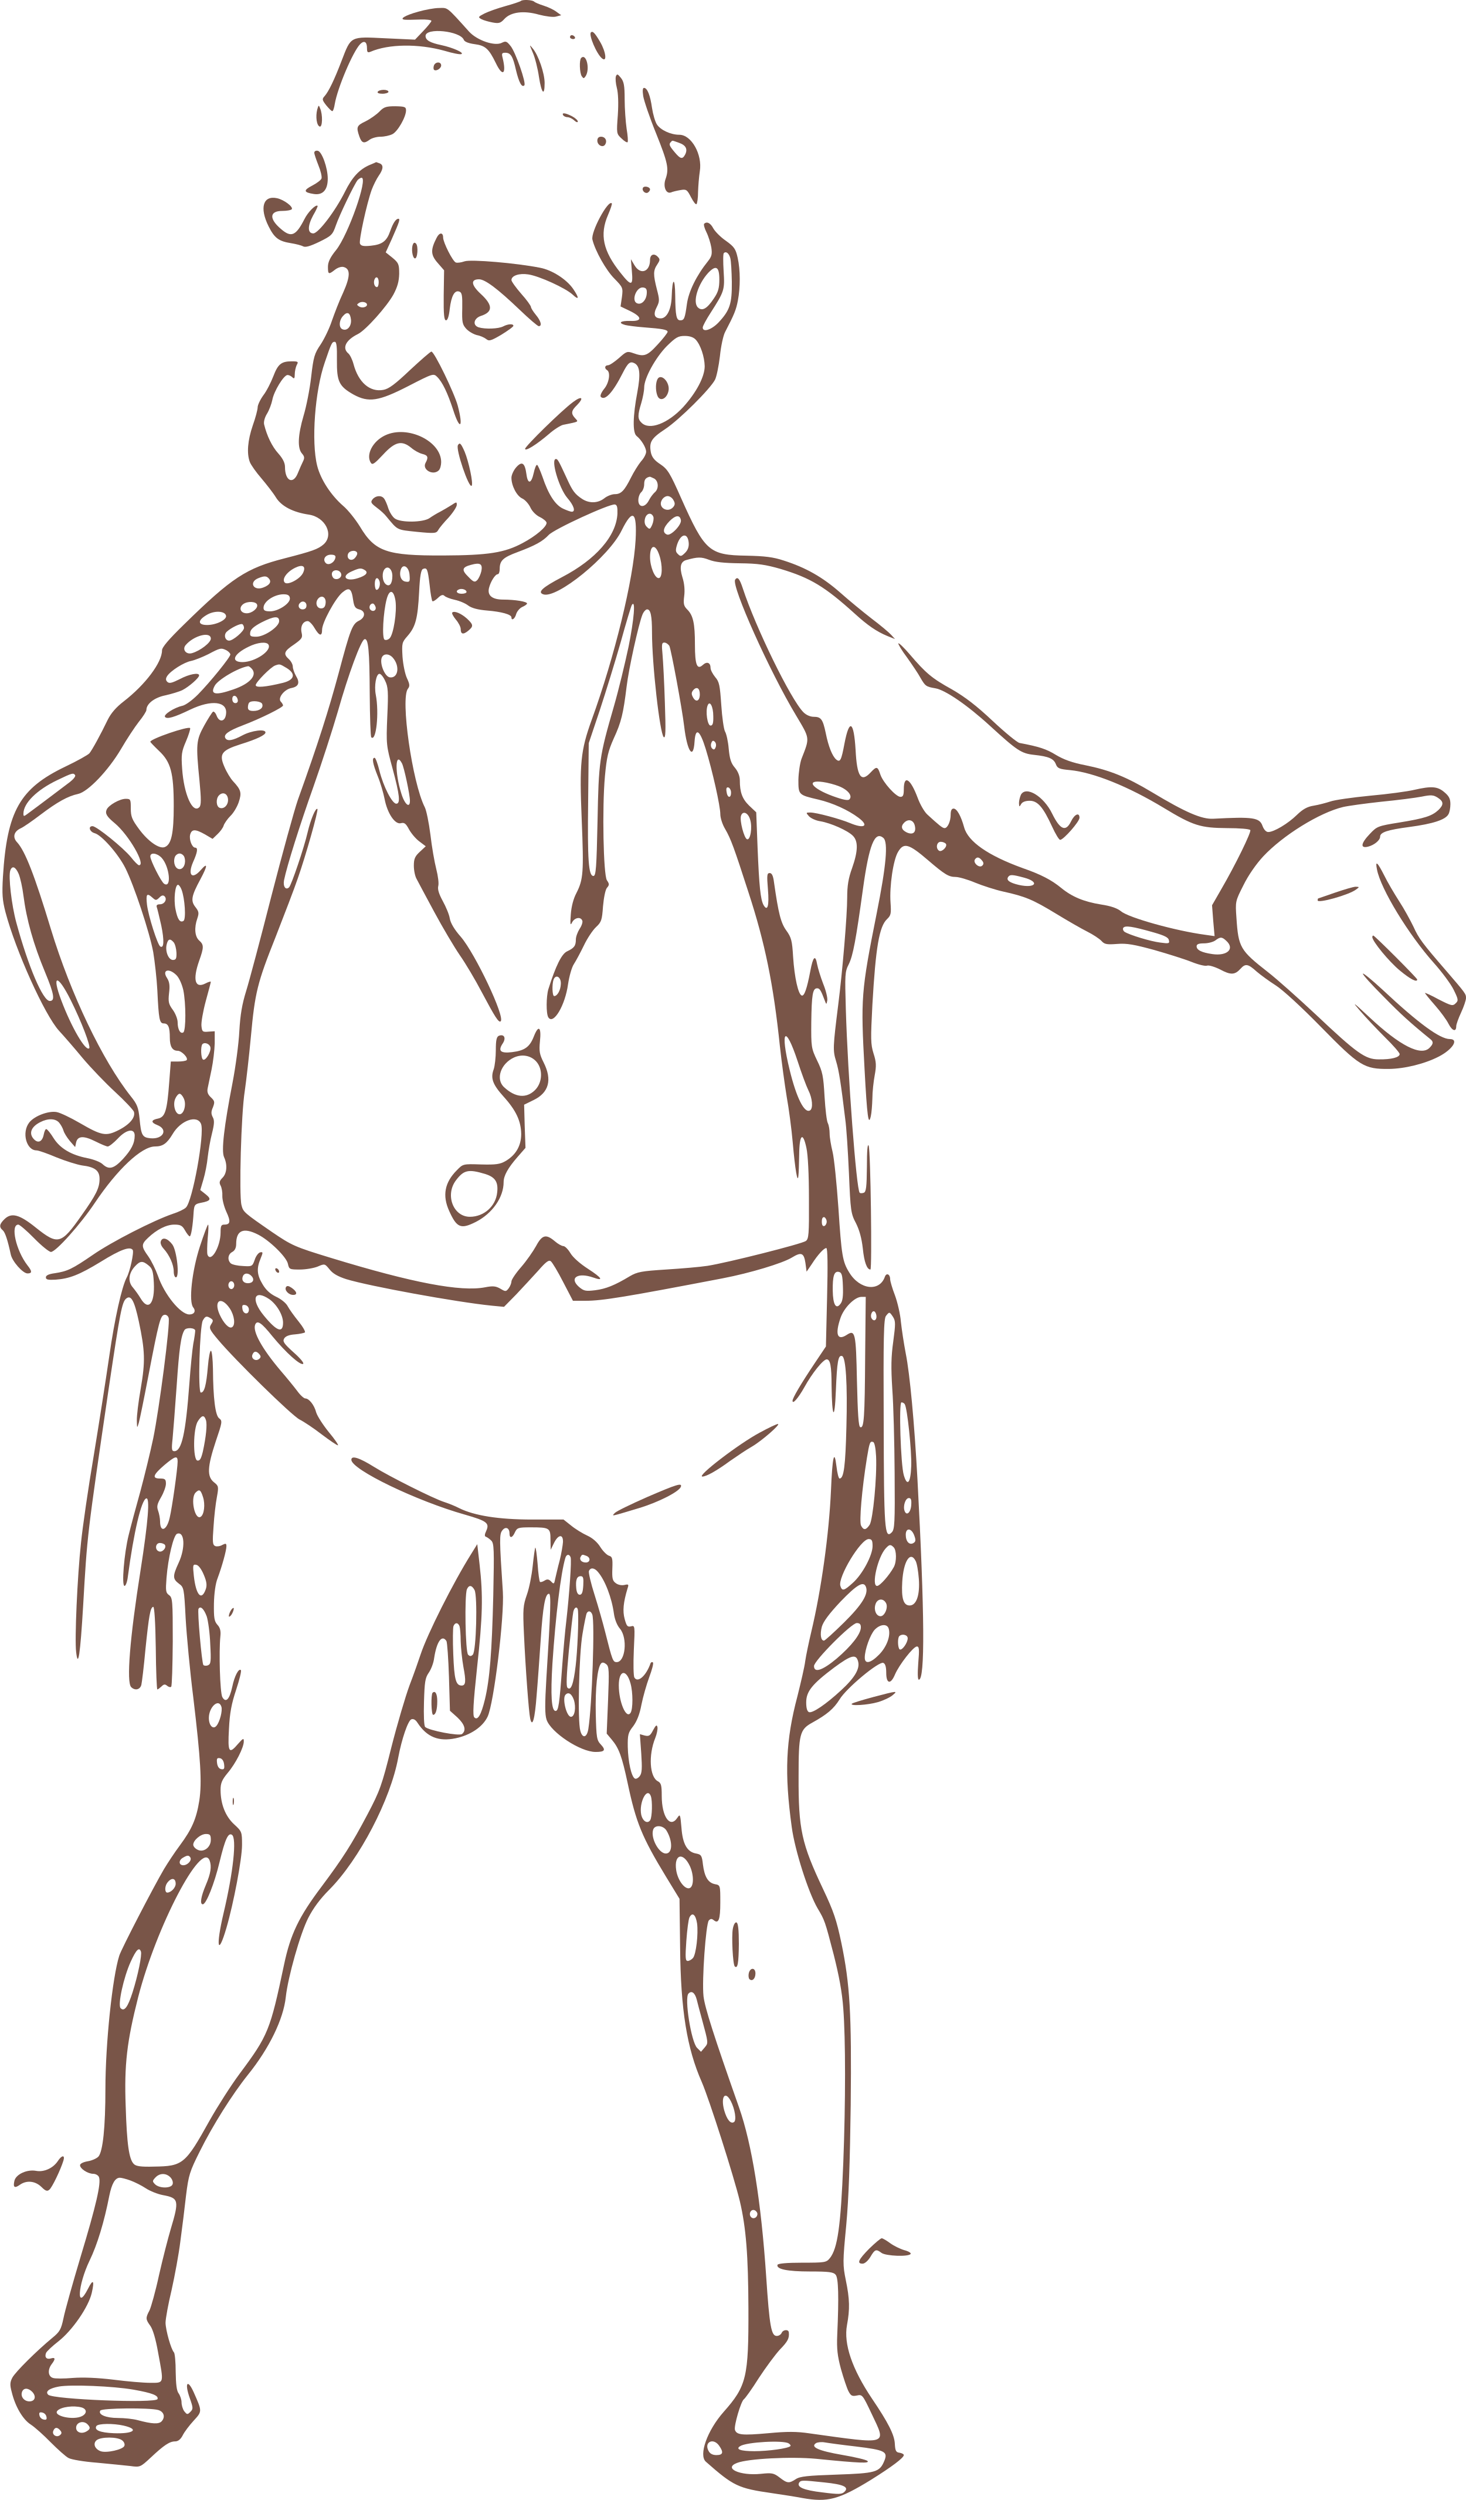 <?xml version="1.0" standalone="no"?>
<!DOCTYPE svg PUBLIC "-//W3C//DTD SVG 20010904//EN"
 "http://www.w3.org/TR/2001/REC-SVG-20010904/DTD/svg10.dtd">
<svg version="1.0" xmlns="http://www.w3.org/2000/svg"
 width="751pt" height="1280pt" viewBox="0 0 751 1280"
 preserveAspectRatio="xMidYMid meet">
<g transform="translate(0,1280) scale(0.1,-0.1)"
fill="#795548" stroke="none">
<path d="M2668 12795 c-3 -3 -38 -15 -78 -26 -40 -11 -88 -28 -108 -38 -33
-17 -34 -19 -16 -29 11 -6 36 -13 57 -17 32 -6 41 -4 61 18 33 36 100 44 177
22 35 -9 73 -14 87 -10 l27 7 -25 18 c-13 10 -42 24 -65 31 -22 7 -44 16 -49
21 -11 9 -60 11 -68 3z"/>
<path d="M2142 12740 c-69 -19 -100 -39 -66 -41 10 -1 45 0 77 1 31 1 57 -2
57 -7 0 -4 -19 -28 -42 -52 l-42 -44 -152 7 c-182 9 -175 12 -224 -115 -37
-97 -66 -157 -87 -181 -14 -15 -13 -20 8 -47 13 -16 27 -30 31 -30 4 -1 10 16
13 37 14 82 93 268 130 306 21 21 35 12 35 -21 0 -20 3 -24 18 -18 92 40 246
42 379 5 40 -12 79 -20 86 -17 18 6 -42 33 -102 46 -58 12 -81 25 -81 47 0 44
178 26 196 -20 4 -10 25 -18 55 -22 55 -7 73 -23 109 -97 35 -73 55 -57 35 26
-6 23 -4 27 13 27 28 0 39 -17 55 -88 15 -63 30 -92 43 -79 11 11 -45 170 -70
201 -20 25 -25 27 -45 17 -36 -19 -127 12 -168 57 -117 130 -108 122 -154 121
-24 0 -72 -9 -107 -19z"/>
<path d="M3027 12634 c-12 -13 29 -110 57 -133 27 -22 20 34 -10 85 -27 46
-38 57 -47 48z"/>
<path d="M2920 12610 c0 -5 7 -10 16 -10 8 0 12 5 9 10 -3 6 -10 10 -16 10 -5
0 -9 -4 -9 -10z"/>
<path d="M2730 12529 c11 -25 25 -81 31 -123 13 -84 29 -102 29 -31 0 50 -32
143 -61 177 -18 22 -18 22 1 -23z"/>
<path d="M2977 12503 c-10 -10 -8 -76 3 -93 9 -13 11 -13 20 0 24 37 3 120
-23 93z"/>
<path d="M2223 12465 c-3 -9 -3 -18 0 -22 10 -10 37 6 37 22 0 20 -29 20 -37
0z"/>
<path d="M3155 12409 c-3 -10 -1 -36 5 -59 7 -27 9 -77 5 -139 -7 -94 -7 -96
19 -120 14 -14 28 -22 31 -19 3 3 1 34 -5 69 -5 35 -10 103 -10 150 0 71 -4
91 -19 110 -17 21 -20 22 -26 8z"/>
<path d="M3295 12308 c4 -24 33 -110 66 -191 61 -152 67 -182 48 -235 -13 -38
3 -77 29 -67 9 4 31 9 49 12 29 5 33 2 53 -37 12 -23 24 -39 28 -35 4 4 8 32
8 63 1 32 5 78 9 105 14 86 -43 187 -105 187 -44 0 -96 24 -115 53 -9 14 -20
52 -25 85 -9 64 -24 102 -41 102 -7 0 -8 -15 -4 -42z m183 -239 c35 -12 46
-32 32 -60 -14 -26 -24 -24 -54 12 -27 32 -31 41 -19 52 8 9 4 9 41 -4z"/>
<path d="M1935 12330 c-4 -6 7 -10 24 -10 17 0 31 5 31 10 0 6 -11 10 -24 10
-14 0 -28 -4 -31 -10z"/>
<path d="M1625 12239 c-9 -36 -3 -82 13 -87 14 -4 16 60 2 93 -7 19 -8 18 -15
-6z"/>
<path d="M1943 12228 c-15 -15 -46 -37 -70 -49 -46 -22 -49 -29 -32 -78 12
-34 24 -38 53 -16 11 8 36 15 55 15 20 0 47 6 61 13 27 13 70 88 70 122 0 18
-7 20 -55 21 -48 0 -59 -4 -82 -28z"/>
<path d="M2885 12210 c3 -5 13 -10 22 -10 9 0 25 -7 35 -17 10 -9 18 -11 18
-5 0 6 -13 18 -30 27 -33 17 -54 20 -45 5z"/>
<path d="M3060 12080 c0 -24 29 -38 40 -20 12 19 1 40 -21 40 -12 0 -19 -7
-19 -20z"/>
<path d="M1610 12018 c0 -7 10 -36 21 -64 12 -29 19 -59 16 -68 -3 -8 -24 -24
-47 -36 -47 -24 -45 -35 6 -43 47 -8 73 20 73 78 0 56 -30 139 -51 143 -10 2
-18 -2 -18 -10z"/>
<path d="M1895 11956 c-54 -23 -91 -63 -128 -138 -49 -98 -136 -213 -162 -213
-30 0 -30 38 -1 92 15 25 25 48 23 49 -9 9 -50 -32 -68 -69 -43 -84 -67 -95
-119 -50 -62 52 -60 93 5 93 24 0 46 4 50 9 7 13 -40 48 -75 56 -72 16 -92
-48 -44 -144 30 -60 52 -76 114 -86 25 -4 53 -11 62 -16 12 -7 36 0 84 23 63
31 68 36 85 85 18 52 93 208 111 231 6 6 15 12 20 12 35 0 -68 -292 -130 -370
-31 -38 -42 -62 -42 -86 0 -39 3 -41 36 -15 14 11 33 17 44 14 36 -9 35 -48
-2 -131 -20 -42 -45 -108 -58 -145 -12 -37 -38 -91 -57 -120 -32 -47 -37 -63
-49 -167 -7 -63 -25 -153 -39 -199 -29 -99 -32 -166 -8 -193 13 -15 14 -23 5
-41 -6 -12 -18 -39 -26 -59 -24 -61 -66 -41 -66 31 0 21 -11 43 -34 69 -32 35
-59 91 -73 149 -3 13 3 36 15 55 11 18 23 50 27 70 8 45 59 128 78 128 7 0 18
-5 25 -12 9 -9 12 -6 12 16 0 15 5 36 10 47 10 17 7 19 -25 19 -54 0 -71 -14
-95 -77 -12 -31 -34 -75 -51 -97 -16 -22 -29 -50 -29 -61 0 -12 -11 -54 -25
-93 -26 -76 -32 -143 -15 -188 6 -15 32 -52 59 -83 26 -31 60 -74 74 -97 28
-46 88 -77 170 -89 84 -13 129 -103 75 -152 -29 -25 -57 -35 -201 -72 -195
-50 -269 -98 -514 -338 -80 -78 -113 -117 -113 -133 0 -62 -86 -176 -196 -261
-39 -30 -65 -60 -82 -94 -37 -77 -80 -155 -94 -172 -7 -8 -62 -39 -123 -68
-234 -112 -299 -227 -320 -565 -5 -87 -3 -118 13 -180 52 -197 201 -527 274
-607 24 -26 79 -89 121 -140 43 -51 118 -129 167 -174 49 -45 92 -91 96 -101
9 -29 -21 -65 -78 -94 -65 -33 -87 -29 -199 36 -48 28 -101 53 -118 56 -41 8
-114 -19 -141 -53 -40 -51 -15 -143 37 -143 10 0 56 -16 103 -36 47 -19 105
-37 130 -41 66 -8 90 -26 90 -69 0 -46 -17 -81 -93 -188 -104 -148 -120 -152
-234 -61 -82 66 -123 78 -159 44 -27 -26 -30 -41 -10 -58 12 -10 25 -49 41
-123 7 -36 62 -98 86 -98 24 0 24 11 0 41 -59 76 -89 209 -47 209 6 0 43 -31
81 -70 38 -39 77 -70 86 -70 25 0 151 141 224 250 115 172 240 290 309 290 40
0 61 15 90 63 41 71 127 101 146 52 19 -50 -44 -398 -78 -428 -9 -9 -39 -23
-67 -32 -97 -33 -311 -142 -408 -209 -108 -74 -131 -85 -197 -95 -30 -4 -45
-11 -45 -21 0 -12 11 -14 49 -12 71 5 121 24 231 91 103 64 152 81 165 61 7
-12 -14 -110 -31 -141 -25 -47 -62 -212 -89 -401 -17 -117 -53 -348 -80 -512
-28 -165 -57 -365 -65 -445 -19 -174 -33 -494 -25 -559 10 -87 21 -15 36 238
21 363 19 349 133 1125 56 376 66 428 87 446 25 21 42 -9 65 -116 32 -151 34
-205 10 -344 -12 -68 -21 -142 -20 -165 1 -40 1 -40 10 -11 5 17 27 125 49
240 54 281 62 309 82 313 9 2 19 -5 22 -16 9 -26 -48 -465 -79 -616 -14 -67
-44 -190 -66 -272 -23 -82 -50 -183 -60 -224 -23 -93 -37 -260 -21 -260 6 0
14 21 17 48 30 226 69 392 94 400 20 7 10 -119 -29 -368 -55 -347 -73 -573
-48 -598 19 -19 45 -14 52 11 3 12 13 94 21 182 18 174 25 215 40 218 6 1 11
-78 13 -210 1 -117 5 -213 8 -213 3 0 12 7 21 15 12 12 18 13 29 4 8 -7 18 -9
21 -5 4 4 7 108 8 231 0 209 -1 225 -19 238 -17 12 -18 23 -13 88 8 103 36
219 54 226 39 15 44 -72 8 -149 -31 -67 -31 -82 1 -106 26 -19 27 -22 35 -178
5 -87 22 -269 39 -404 38 -318 45 -436 31 -529 -15 -93 -37 -145 -100 -230
-27 -36 -63 -91 -81 -121 -54 -92 -218 -408 -229 -443 -35 -109 -71 -451 -71
-681 0 -198 -13 -322 -36 -348 -10 -10 -35 -21 -56 -24 -22 -4 -38 -12 -38
-20 0 -18 40 -44 68 -44 12 0 26 -8 29 -17 12 -30 -15 -146 -93 -404 -42 -140
-82 -283 -89 -319 -12 -57 -19 -69 -57 -100 -80 -66 -190 -175 -205 -204 -12
-23 -13 -37 -3 -73 18 -75 57 -141 98 -167 20 -13 66 -54 102 -91 36 -36 77
-73 91 -80 14 -8 79 -19 145 -24 65 -6 142 -14 171 -17 51 -7 52 -6 105 43 68
64 97 83 125 83 15 0 28 10 39 31 8 17 34 51 56 75 44 48 44 47 1 144 -32 72
-49 51 -21 -28 18 -51 18 -56 3 -71 -15 -15 -17 -14 -31 3 -8 11 -14 32 -14
46 0 14 -7 35 -15 46 -10 13 -14 46 -15 110 0 49 -4 94 -9 100 -15 16 -42 112
-43 151 0 21 14 97 31 168 16 72 37 184 45 250 9 66 22 171 29 234 13 105 19
123 70 225 67 135 167 293 247 393 109 135 182 285 194 398 11 102 74 325 115
405 26 51 61 98 108 145 154 155 314 462 353 676 18 96 50 189 67 196 11 4 22
-2 32 -18 48 -73 108 -97 195 -79 76 16 139 58 164 111 32 67 86 511 78 639
-18 270 -18 295 -3 314 16 22 37 14 37 -15 0 -27 15 -24 28 6 11 23 17 25 81
25 97 0 101 -3 101 -64 l1 -51 17 35 c22 44 47 47 46 5 -1 -16 -8 -59 -17 -95
-10 -36 -19 -78 -23 -94 -5 -27 -7 -28 -21 -13 -12 12 -20 13 -34 4 -10 -6
-20 -9 -23 -6 -3 3 -9 44 -12 92 -4 48 -9 85 -12 83 -2 -3 -8 -45 -13 -93 -5
-48 -18 -115 -30 -148 -19 -55 -21 -72 -15 -200 8 -177 25 -403 32 -434 11
-49 24 -3 33 119 6 69 15 198 21 286 11 169 23 234 42 234 12 0 9 -84 -13
-432 -8 -135 -8 -186 1 -213 22 -65 173 -165 251 -165 47 0 54 9 27 38 -21 22
-23 35 -26 156 -3 130 8 240 28 260 6 6 15 4 26 -5 14 -12 15 -32 9 -184 l-7
-171 26 -31 c37 -44 52 -86 81 -221 43 -203 73 -277 197 -481 l69 -113 3 -247
c3 -323 35 -519 111 -691 38 -87 165 -485 195 -610 32 -136 43 -277 44 -550 1
-351 -9 -396 -127 -529 -84 -95 -129 -221 -91 -255 142 -125 165 -136 339
-161 55 -8 125 -19 156 -25 129 -23 186 -8 352 94 104 65 167 112 167 126 0 5
-10 10 -22 12 -18 2 -22 10 -24 46 -2 46 -35 110 -117 231 -102 152 -146 280
-128 377 15 80 14 133 -6 229 -16 79 -16 93 2 281 13 142 19 318 23 616 5 471
-4 619 -48 831 -25 118 -39 160 -94 276 -110 232 -126 305 -125 576 0 217 6
240 70 275 76 42 110 71 140 119 34 57 201 196 224 187 10 -4 15 -20 15 -51 0
-57 23 -61 45 -8 21 49 94 143 112 143 12 0 13 -15 7 -85 -4 -55 -3 -85 3 -85
32 0 30 335 -7 1025 -16 293 -39 540 -60 645 -10 52 -21 126 -25 163 -3 38
-17 98 -30 134 -14 36 -25 74 -25 84 0 25 -19 34 -27 12 -27 -78 -128 -67
-182 21 -35 56 -40 87 -56 331 -9 127 -22 256 -30 288 -8 32 -15 74 -15 93 0
20 -4 43 -9 53 -6 10 -13 71 -17 137 -6 105 -10 127 -38 184 -30 63 -31 69
-30 196 2 141 7 174 30 174 13 0 19 -9 40 -65 7 -19 8 -19 12 3 2 13 -7 51
-21 85 -13 34 -27 79 -31 100 -9 51 -21 40 -35 -35 -17 -90 -31 -130 -44 -125
-18 6 -37 92 -44 197 -5 84 -9 100 -35 136 -28 39 -40 86 -63 247 -4 33 -11
47 -22 47 -14 0 -15 -11 -9 -84 7 -84 -2 -116 -23 -79 -15 29 -22 95 -30 291
l-7 183 -36 34 c-36 35 -48 69 -48 130 0 21 -9 45 -25 64 -20 23 -27 45 -32
98 -3 37 -12 77 -19 88 -6 11 -15 72 -19 135 -7 101 -10 119 -31 143 -13 16
-24 37 -24 47 0 27 -18 35 -39 16 -30 -28 -41 -1 -41 104 0 108 -9 149 -39
179 -18 18 -21 29 -16 69 4 30 1 65 -9 96 -16 53 -10 81 21 89 57 16 76 16
115 1 30 -12 77 -17 158 -18 94 -1 132 -7 209 -29 153 -46 225 -89 381 -230
65 -59 110 -90 165 -113 l40 -16 -20 22 c-11 12 -56 50 -100 83 -44 34 -117
94 -162 134 -89 78 -175 127 -288 163 -54 18 -97 23 -191 25 -191 3 -213 22
-334 293 -58 131 -69 149 -107 175 -31 20 -44 37 -49 62 -9 52 2 71 75 119 72
48 229 204 254 252 8 16 19 70 25 120 5 50 17 107 27 125 47 90 56 113 65 160
13 68 13 156 -1 219 -10 45 -17 56 -60 87 -28 19 -56 48 -65 64 -14 27 -33 37
-47 23 -3 -4 2 -23 12 -43 10 -20 21 -55 25 -78 5 -34 2 -46 -17 -70 -58 -72
-99 -154 -108 -219 -10 -74 -14 -84 -34 -84 -20 0 -25 23 -26 128 -1 96 -15
91 -18 -6 -2 -66 -25 -112 -56 -112 -33 0 -40 21 -20 59 14 28 14 37 0 90 -19
75 -19 96 2 127 15 23 15 27 1 41 -19 18 -38 9 -38 -18 0 -61 -49 -78 -79 -28
l-19 32 5 -62 c7 -76 -3 -78 -58 -8 -90 112 -108 196 -64 297 13 30 22 57 19
59 -19 19 -109 -148 -99 -186 14 -58 70 -157 112 -199 44 -45 45 -48 39 -95
l-7 -48 48 -23 c64 -31 64 -54 1 -51 -50 1 -64 -10 -25 -21 12 -3 56 -9 97
-12 93 -7 120 -12 120 -23 0 -5 -23 -35 -51 -65 -54 -59 -69 -64 -125 -44 -31
11 -35 9 -73 -25 -23 -20 -48 -37 -56 -37 -17 0 -20 -16 -5 -25 19 -12 10 -67
-16 -97 -14 -18 -21 -35 -16 -40 21 -21 61 21 112 122 27 53 38 62 61 50 27
-15 31 -56 14 -148 -23 -121 -25 -207 -4 -224 25 -20 49 -60 49 -81 0 -11 -11
-33 -26 -49 -14 -17 -37 -54 -51 -82 -34 -68 -51 -86 -83 -86 -15 0 -39 -9
-54 -21 -33 -26 -77 -27 -113 -4 -38 25 -50 41 -79 105 -42 91 -47 100 -56
100 -28 0 15 -148 58 -199 34 -39 44 -71 23 -71 -6 0 -26 7 -45 16 -40 19 -75
73 -105 163 -12 33 -24 61 -28 61 -5 0 -12 -19 -17 -42 -12 -55 -30 -59 -37
-7 -8 60 -23 70 -53 36 -13 -15 -24 -39 -24 -53 0 -41 27 -93 55 -106 14 -6
33 -27 42 -46 9 -20 30 -41 50 -50 18 -9 33 -22 33 -29 0 -21 -56 -68 -122
-103 -93 -50 -175 -63 -408 -64 -289 -1 -349 19 -426 148 -23 37 -61 85 -86
106 -62 54 -115 134 -133 205 -31 122 -12 384 39 530 34 100 37 105 51 105 9
0 12 -24 11 -94 -1 -110 11 -134 85 -176 77 -42 128 -35 280 43 128 66 130 66
149 47 27 -27 53 -82 81 -167 35 -110 54 -94 24 20 -17 64 -120 277 -135 277
-5 0 -54 -43 -109 -94 -77 -73 -109 -97 -137 -102 -69 -13 -128 38 -153 132
-6 23 -18 47 -26 54 -34 28 -14 69 49 100 40 20 148 141 182 203 20 38 28 66
29 105 0 49 -3 56 -34 82 l-35 28 31 68 c39 88 44 104 34 104 -13 0 -27 -21
-42 -63 -18 -52 -41 -69 -99 -75 -39 -4 -51 -1 -56 11 -6 17 34 202 60 275 9
24 25 56 36 72 24 34 26 56 4 64 -9 3 -16 6 -17 6 -1 -1 -15 -7 -32 -14z
m1846 -477 c4 -13 7 -68 8 -122 1 -113 -10 -146 -69 -209 -36 -37 -80 -51 -80
-25 0 8 18 41 40 75 71 111 73 117 67 213 -3 48 -3 90 1 93 11 11 26 0 33 -25z
m-56 -110 c0 -44 -6 -65 -28 -97 -35 -53 -60 -67 -82 -46 -28 28 0 119 53 177
40 42 57 32 57 -34z m-1745 -14 c0 -14 -4 -25 -9 -25 -12 0 -19 21 -13 38 8
21 22 13 22 -13z m1373 -60 c-3 -33 -27 -57 -49 -48 -32 12 -4 86 31 81 16 -2
20 -10 18 -33z m-1433 -55 c0 -13 -26 -19 -41 -9 -12 8 -12 10 0 18 15 10 41
4 41 -9z m-82 -77 c3 -33 -19 -59 -43 -49 -20 7 -19 45 2 68 22 25 37 18 41
-19z m1766 -102 c25 -27 45 -88 46 -136 0 -54 -43 -135 -110 -209 -79 -85
-174 -121 -214 -80 -20 19 -20 38 -1 100 8 27 15 63 15 80 0 48 58 153 116
212 46 45 58 52 92 52 26 0 45 -7 56 -19z m-213 -711 c23 -13 25 -53 3 -71 -8
-7 -22 -25 -30 -41 -20 -39 -54 -38 -54 1 0 16 7 34 15 41 8 7 15 25 15 40 0
24 7 34 28 39 2 1 12 -4 23 -9z m99 -111 c9 -15 8 -24 -1 -35 -28 -33 -80 -3
-59 35 6 12 19 21 30 21 11 0 24 -9 30 -21z m-287 -68 c-5 -115 -111 -236
-284 -326 -101 -53 -127 -77 -96 -88 69 -24 337 193 402 328 56 113 79 97 71
-50 -11 -200 -107 -596 -225 -921 -57 -158 -63 -223 -51 -512 11 -269 8 -305
-27 -374 -16 -30 -26 -70 -29 -110 -4 -53 -2 -59 7 -40 13 24 44 30 52 8 3 -7
-3 -26 -14 -42 -10 -16 -19 -40 -19 -54 0 -33 -9 -44 -45 -61 -28 -13 -58 -74
-96 -194 -11 -38 -12 -125 0 -144 26 -40 86 61 101 170 6 40 19 87 30 103 11
17 34 60 51 95 17 36 45 78 62 94 28 26 31 36 36 106 4 45 12 85 20 95 13 15
13 20 0 39 -18 28 -25 370 -10 534 9 96 16 127 45 192 39 84 49 128 66 266 11
92 61 318 81 368 6 15 17 27 24 27 18 0 25 -33 25 -117 0 -166 40 -517 60
-537 10 -8 11 30 6 174 -3 102 -9 213 -12 248 -5 52 -4 62 9 62 9 0 20 -8 26
-17 9 -19 65 -319 76 -413 15 -128 47 -174 53 -77 5 75 27 60 57 -37 35 -114
75 -293 75 -335 0 -19 11 -53 25 -76 29 -50 45 -94 119 -323 85 -260 128 -471
161 -787 9 -82 25 -199 35 -260 11 -60 25 -166 31 -235 12 -137 25 -214 29
-170 2 14 3 63 4 109 1 103 19 119 37 34 8 -35 13 -137 13 -261 1 -183 -1
-205 -16 -216 -21 -15 -401 -111 -503 -127 -38 -6 -134 -14 -213 -19 -126 -8
-147 -12 -185 -34 -78 -47 -123 -65 -178 -72 -49 -6 -58 -4 -83 17 -52 46 -7
76 73 48 56 -20 45 -2 -26 44 -42 27 -78 59 -91 81 -12 20 -28 36 -36 36 -8 0
-28 11 -44 25 -45 38 -65 33 -96 -25 -15 -27 -49 -76 -76 -107 -28 -32 -50
-65 -50 -74 0 -8 -6 -24 -14 -35 -14 -18 -16 -18 -43 -2 -23 13 -37 15 -78 7
-124 -24 -369 22 -788 150 -187 57 -202 64 -302 132 -145 100 -149 103 -158
139 -13 51 -2 467 17 585 8 55 22 179 31 275 21 229 33 277 127 513 43 110 95
245 114 301 41 117 106 347 100 354 -9 8 -35 -55 -50 -119 -18 -79 -83 -270
-95 -282 -17 -17 -32 4 -26 36 15 74 81 283 151 480 41 116 97 289 125 385 54
191 118 363 136 369 20 7 26 -57 27 -279 1 -119 4 -219 8 -223 25 -25 41 126
23 218 -9 46 2 107 19 107 7 0 20 -16 29 -36 15 -30 17 -56 11 -182 -6 -144
-5 -150 27 -267 37 -137 41 -180 19 -180 -21 0 -66 88 -86 168 -9 37 -20 67
-25 67 -15 0 -10 -29 16 -94 14 -34 29 -86 35 -116 14 -74 53 -132 83 -125 18
5 26 -1 42 -31 11 -20 34 -48 53 -62 l33 -25 -30 -28 c-25 -23 -31 -36 -31
-71 0 -24 6 -54 14 -68 7 -14 48 -90 91 -170 43 -80 102 -179 130 -220 29 -41
80 -127 113 -190 68 -128 87 -158 97 -149 23 23 -130 345 -204 432 -33 37 -53
71 -57 95 -3 20 -20 60 -36 89 -19 35 -27 59 -23 76 4 13 -1 52 -10 87 -9 35
-23 114 -30 176 -8 63 -21 126 -29 141 -64 126 -126 559 -86 607 10 13 9 23
-5 53 -10 21 -20 70 -23 110 -4 70 -3 74 26 107 41 47 52 89 59 224 4 84 10
115 20 119 21 8 24 0 34 -83 4 -42 11 -79 14 -82 3 -3 15 4 28 16 16 16 26 19
34 11 6 -6 29 -15 52 -20 24 -5 55 -18 69 -29 19 -14 50 -22 97 -26 74 -6 125
-20 125 -35 0 -20 18 -7 24 16 4 14 18 31 31 37 14 6 25 14 25 18 0 10 -63 20
-122 20 -57 0 -82 21 -73 59 8 33 32 71 45 71 6 0 10 13 10 28 0 42 18 58 91
85 91 34 129 55 160 88 28 30 311 160 339 156 11 -2 14 -14 13 -46z m184 -17
c3 -8 0 -27 -6 -41 -11 -24 -13 -25 -28 -10 -10 10 -13 24 -9 41 7 29 33 35
43 10z m141 -17 c5 -23 -51 -82 -71 -74 -25 10 -20 35 13 69 31 31 53 33 58 5z
m40 -115 c2 -21 -4 -38 -18 -52 -20 -20 -24 -20 -37 -7 -13 12 -13 21 -4 50
19 56 54 61 59 9z m-151 -63 c18 -52 17 -119 -3 -119 -20 0 -44 59 -44 108 0
63 27 70 47 11z m-1547 7 c0 -7 -7 -19 -15 -26 -19 -16 -41 1 -32 24 8 20 47
21 47 2z m-112 -22 c-5 -25 -35 -41 -49 -27 -18 18 -3 43 26 43 19 0 26 -5 23
-16z m748 -68 c-4 -17 -13 -37 -21 -46 -13 -13 -19 -11 -46 17 -36 35 -32 49
14 61 47 13 60 5 53 -32z m-913 -8 c-14 -32 -79 -66 -94 -51 -17 17 10 55 53
76 39 19 56 8 41 -25z m457 -17 c0 -40 -15 -58 -34 -42 -19 16 -21 62 -4 79
17 17 38 -4 38 -37z m88 6 c3 -35 1 -38 -20 -35 -24 3 -35 34 -24 64 12 30 41
11 44 -29z m-229 24 c19 -12 7 -28 -35 -41 -63 -21 -90 10 -31 35 38 17 47 18
66 6z m-122 -17 c7 -18 -14 -35 -34 -27 -7 3 -13 14 -13 24 0 24 38 26 47 3z
m-369 -27 c14 -16 3 -33 -29 -45 -51 -20 -76 28 -25 48 30 12 42 12 54 -3z
m566 -12 c6 -18 -2 -45 -15 -45 -5 0 -9 14 -9 30 0 32 14 40 24 15z m-135 -97
c5 -34 11 -43 31 -48 33 -8 33 -40 1 -57 -36 -17 -45 -40 -106 -269 -51 -189
-105 -360 -209 -649 -19 -55 -80 -277 -136 -494 -55 -216 -113 -434 -129 -485
-21 -68 -30 -120 -35 -206 -3 -63 -19 -182 -35 -265 -43 -222 -58 -348 -43
-380 18 -39 14 -83 -8 -105 -16 -16 -18 -25 -10 -40 6 -11 10 -35 9 -52 -1
-18 8 -54 20 -81 24 -51 21 -67 -10 -67 -16 0 -19 -7 -19 -40 0 -73 -50 -158
-67 -114 -3 8 -2 46 1 84 4 39 5 70 2 70 -3 0 -22 -51 -42 -112 -41 -126 -58
-284 -34 -312 15 -19 5 -36 -20 -36 -45 0 -128 102 -161 198 -11 31 -33 76
-49 99 -37 51 -37 62 -2 95 45 43 95 68 135 68 32 0 41 -5 55 -30 9 -16 20
-30 24 -30 7 0 16 55 20 125 3 35 6 40 34 46 54 10 59 19 28 44 l-28 22 16 54
c9 30 19 81 22 114 4 33 13 88 22 122 12 48 13 67 4 83 -9 17 -9 29 1 51 10
27 9 32 -11 51 -16 15 -20 28 -16 47 3 14 12 58 20 96 8 39 15 98 16 133 l0
62 -32 -2 c-30 -3 -33 0 -36 29 -2 18 8 75 22 127 14 51 26 96 26 99 0 3 -12
0 -27 -8 -54 -28 -67 18 -33 115 25 70 25 83 0 105 -22 20 -26 65 -9 113 9 27
8 35 -10 58 -25 32 -21 56 26 143 37 69 38 88 2 47 -45 -52 -69 -27 -40 40 23
51 26 74 11 74 -16 0 -32 41 -26 66 8 30 26 30 76 2 l39 -23 25 24 c14 13 29
33 32 45 4 11 19 33 34 48 16 15 35 47 43 71 16 48 12 63 -29 107 -13 14 -33
47 -44 73 -29 66 -16 85 81 116 87 27 129 48 129 61 0 19 -71 10 -118 -15 -50
-27 -77 -31 -87 -15 -12 19 15 38 88 66 90 34 207 92 207 102 0 4 -5 13 -11
19 -18 18 16 62 52 70 39 7 47 27 25 63 -9 16 -16 37 -16 47 0 11 -9 28 -20
38 -30 27 -25 41 26 75 41 29 45 35 39 61 -7 32 7 59 32 59 7 0 23 -16 34 -35
25 -42 39 -45 39 -9 0 36 67 159 103 190 36 30 48 22 56 -38z m581 41 c0 -5
-11 -9 -25 -9 -26 0 -34 15 -12 23 16 5 37 -3 37 -14z m-364 -45 c8 -56 -10
-172 -30 -192 -8 -8 -20 -11 -26 -7 -14 8 -7 140 11 208 14 52 36 48 45 -9z
m-541 11 c0 -26 -60 -65 -101 -65 -26 0 -34 4 -34 18 0 35 62 73 110 69 17 -1
25 -8 25 -22z m183 -24 c-2 -18 -9 -26 -23 -26 -23 0 -32 30 -15 50 18 21 42
7 38 -24z m-351 -7 c6 -18 -26 -44 -53 -44 -32 0 -43 28 -18 47 22 16 66 14
71 -3z m253 -4 c0 -13 -7 -20 -20 -20 -19 0 -27 20 -13 33 13 14 33 6 33 -13z
m353 -5 c8 -18 -11 -31 -25 -17 -11 11 -3 32 12 32 4 0 10 -7 13 -15z m1297
-206 c-18 -85 -51 -222 -75 -305 -75 -260 -78 -280 -84 -589 -5 -237 -8 -280
-21 -280 -25 0 -31 79 -27 385 l3 295 57 170 c31 94 79 250 107 348 27 98 53
184 57 190 20 30 11 -75 -17 -214z m-2062 158 c4 -20 -50 -47 -97 -47 -51 0
-49 26 4 55 39 20 89 16 93 -8z m272 -27 c0 -29 -75 -80 -117 -80 -30 0 -34 3
-31 23 2 15 19 30 57 50 65 33 91 35 91 7z m-180 -35 c0 -17 -56 -65 -76 -65
-21 0 -29 29 -13 45 21 20 71 45 81 39 4 -3 8 -11 8 -19z m-170 -55 c0 -20
-54 -62 -96 -74 -30 -9 -52 18 -33 41 41 49 129 72 129 33z m295 -30 c19 -31
-67 -89 -132 -90 -63 0 -48 41 31 79 44 22 91 27 101 11z m-214 -30 c10 -6 19
-15 19 -21 0 -14 -104 -142 -166 -205 -29 -29 -64 -55 -81 -58 -40 -9 -95 -44
-88 -56 9 -14 47 -3 130 37 109 52 191 42 183 -22 -4 -40 -34 -46 -48 -10 -5
14 -14 24 -19 21 -5 -4 -25 -35 -45 -71 -41 -75 -43 -93 -24 -283 9 -95 9
-125 -1 -135 -34 -34 -79 65 -88 198 -5 71 -3 87 20 140 14 33 23 63 21 67 -8
12 -204 -55 -204 -70 0 -2 20 -23 44 -46 61 -57 76 -112 76 -283 0 -140 -12
-197 -46 -210 -28 -11 -85 29 -131 91 -37 50 -43 65 -43 107 0 46 -1 49 -26
49 -31 0 -89 -33 -98 -56 -8 -20 1 -35 42 -69 72 -60 161 -215 124 -215 -5 0
-23 18 -41 41 -39 48 -176 159 -197 159 -24 0 -15 -29 11 -36 35 -9 120 -105
157 -178 45 -90 124 -328 143 -431 8 -49 18 -137 21 -195 7 -149 11 -170 33
-170 23 0 31 -19 31 -74 0 -44 13 -66 40 -66 21 0 56 -37 46 -48 -4 -4 -24 -7
-44 -7 l-37 0 -8 -105 c-11 -148 -21 -179 -57 -187 -37 -7 -38 -20 -5 -33 58
-22 32 -74 -34 -68 -42 4 -48 15 -56 100 -6 58 -12 74 -45 115 -145 183 -308
524 -409 855 -84 277 -132 400 -173 445 -25 26 -17 56 18 72 14 6 60 38 102
70 86 65 140 95 192 106 51 11 155 120 220 230 29 50 70 112 91 139 22 27 39
54 39 61 0 32 42 64 98 75 31 7 71 19 87 27 33 17 85 62 85 75 0 16 -50 7 -99
-19 -40 -20 -54 -24 -64 -14 -8 8 -9 16 -1 29 17 27 86 71 123 78 19 4 59 20
89 35 60 32 65 33 93 19z m851 -37 c38 -43 28 -107 -15 -101 -25 3 -52 68 -42
99 8 24 37 24 57 2z m-544 -53 c49 -30 41 -61 -18 -76 -90 -22 -140 -26 -140
-12 0 15 77 93 100 101 23 8 23 8 58 -13z m-180 -2 c33 -33 -5 -78 -93 -108
-92 -32 -120 -26 -95 19 16 31 122 93 171 100 3 1 10 -4 17 -11z m2297 -133
c0 -35 -20 -43 -35 -15 -9 16 -8 25 1 36 18 21 34 11 34 -21z m-2367 -28 c2
-10 -3 -17 -12 -17 -10 0 -16 9 -16 21 0 24 23 21 28 -4z m125 -21 c8 -20 -13
-36 -45 -36 -20 0 -28 5 -28 18 0 10 3 22 7 25 12 12 61 7 66 -7z m2311 -63
c1 -36 -3 -48 -14 -48 -16 0 -27 73 -15 103 11 28 29 -5 29 -55z m12 -159 c-5
-13 -10 -14 -18 -6 -6 6 -8 18 -4 28 5 13 10 14 18 6 6 -6 8 -18 4 -28z
m-1607 -82 c11 -20 41 -161 41 -192 0 -41 -27 -19 -44 37 -34 107 -32 220 3
155z m-1674 -61 c3 -6 -9 -21 -27 -35 -28 -21 -153 -116 -220 -165 -16 -12
-18 -11 -18 3 0 54 69 122 174 172 77 37 82 38 91 25z m3360 -89 c0 -31 -19
-28 -23 4 -3 18 0 25 10 22 7 -3 13 -14 13 -26z m-2577 -33 c3 -29 -20 -54
-43 -45 -18 7 -20 47 -3 64 19 19 43 10 46 -19z m2675 -106 c12 -39 1 -106
-16 -100 -15 5 -39 96 -31 120 9 28 37 16 47 -20z m-3015 -195 c41 -45 52
-158 13 -133 -15 9 -71 120 -71 140 0 22 34 18 58 -7z m117 2 c9 -29 -4 -60
-25 -60 -21 0 -34 31 -25 60 3 11 15 20 25 20 10 0 22 -9 25 -20z m-849 -85
c8 -20 19 -69 24 -110 16 -124 51 -249 111 -393 47 -113 52 -147 24 -147 -35
0 -110 176 -171 400 -25 91 -42 240 -31 269 10 26 27 18 43 -19z m834 -80 c17
-44 24 -151 10 -160 -18 -11 -31 8 -41 60 -10 51 -2 125 13 125 4 0 13 -11 18
-25z m-149 -41 c17 -15 19 -15 35 0 11 12 20 14 27 7 15 -15 0 -41 -24 -41
-14 0 -19 -5 -16 -14 3 -8 13 -50 23 -94 16 -77 14 -120 -5 -108 -14 9 -61
156 -68 214 -6 55 -1 62 28 36z m109 -229 c7 -9 13 -32 14 -53 1 -30 -3 -37
-18 -37 -23 0 -41 45 -32 80 7 29 18 31 36 10z m14 -168 c14 -14 28 -46 35
-76 14 -68 14 -208 0 -217 -15 -9 -29 15 -29 52 0 16 -11 45 -25 64 -21 29
-24 40 -19 85 5 39 2 58 -10 77 -28 42 9 54 48 15z m1969 -45 c-1 -32 -18 -62
-34 -62 -10 0 -12 60 -3 85 12 29 39 12 37 -23z m-2511 -82 c55 -110 104 -238
95 -247 -18 -18 -91 107 -143 245 -51 135 -19 136 48 2z m3724 -313 c20 -62
45 -129 55 -149 21 -41 25 -93 9 -103 -29 -18 -70 64 -105 208 -50 205 -22
235 41 44z m-3008 70 c4 -22 -25 -70 -38 -62 -11 7 -13 68 -3 79 12 12 38 1
41 -17z m-136 -262 c14 -31 0 -80 -22 -80 -22 0 -36 49 -22 80 6 14 16 25 22
25 6 0 16 -11 22 -25z m-640 -122 c9 -10 19 -28 23 -41 3 -12 18 -36 33 -54
l27 -31 5 24 c8 34 39 35 99 5 28 -14 56 -26 63 -26 7 0 30 18 51 40 44 48 87
55 87 16 0 -40 -17 -73 -61 -121 -46 -49 -71 -56 -104 -25 -12 11 -46 24 -76
30 -83 16 -140 49 -174 102 -16 26 -33 47 -38 47 -4 1 -10 -12 -13 -28 -7 -36
-28 -46 -49 -25 -29 29 -17 64 30 88 40 21 78 20 97 -1z m3933 -508 c0 -10 -6
-20 -12 -22 -8 -3 -13 5 -13 22 0 17 5 25 13 23 6 -3 12 -13 12 -23z m-2913
-66 c59 -30 146 -115 153 -150 6 -28 9 -29 61 -29 30 0 71 7 91 15 37 16 37
15 61 -14 16 -21 42 -36 85 -50 117 -36 566 -118 746 -136 l63 -6 62 63 c33
35 84 90 113 122 40 46 55 57 65 48 7 -5 36 -53 63 -106 l50 -96 65 0 c86 0
206 20 702 115 141 27 306 77 354 106 49 30 62 25 70 -27 l6 -45 26 38 c32 50
63 83 75 83 7 0 8 -89 4 -252 l-6 -252 -57 -85 c-73 -109 -114 -179 -114 -193
0 -20 29 13 61 70 39 71 96 142 114 142 18 0 25 -33 25 -135 2 -168 16 -184
22 -25 6 150 12 184 32 177 19 -6 28 -144 22 -363 -5 -199 -13 -264 -35 -264
-5 0 -12 28 -16 63 -11 91 -21 48 -28 -123 -10 -225 -50 -512 -101 -725 -13
-55 -27 -122 -31 -150 -3 -27 -22 -108 -40 -180 -60 -226 -67 -393 -29 -670
16 -119 85 -334 132 -415 37 -62 38 -65 83 -238 27 -107 43 -191 49 -276 12
-157 12 -478 0 -789 -13 -326 -29 -439 -69 -489 -18 -22 -25 -23 -142 -23 -78
0 -124 -4 -126 -11 -7 -22 50 -34 166 -34 98 0 121 -3 132 -17 14 -16 17 -110
8 -308 -3 -71 1 -107 19 -174 13 -46 30 -97 38 -113 13 -25 19 -28 44 -23 27
6 29 4 74 -91 78 -165 95 -160 -316 -103 -66 10 -117 10 -212 1 -135 -12 -162
-9 -171 17 -6 21 31 147 46 157 6 4 41 52 76 108 36 55 85 121 108 146 41 42
49 58 46 88 -1 17 -30 15 -37 -3 -4 -8 -14 -15 -25 -15 -28 0 -37 49 -54 305
-26 384 -73 677 -139 865 -129 366 -175 510 -182 569 -9 81 12 369 27 388 9
10 15 10 25 2 25 -21 34 2 34 90 0 88 0 89 -27 94 -36 7 -54 38 -62 101 -5 46
-9 51 -35 56 -46 8 -69 49 -75 132 -6 69 -7 72 -21 51 -37 -56 -80 5 -80 112
0 54 -3 66 -20 75 -42 22 -49 133 -13 222 8 20 13 45 11 55 -3 14 -8 11 -22
-15 -15 -29 -21 -33 -43 -28 l-25 7 7 -98 c5 -77 4 -102 -8 -117 -8 -10 -19
-16 -25 -12 -18 11 -34 85 -36 161 -1 63 2 74 28 107 19 26 33 61 42 110 8 40
26 103 40 141 14 37 23 71 19 75 -4 4 -9 2 -12 -3 -23 -66 -66 -103 -83 -74
-5 7 -6 70 -3 140 6 126 6 128 -15 122 -18 -4 -22 2 -32 38 -11 41 -7 84 15
157 7 20 5 22 -16 17 -14 -3 -32 0 -44 9 -17 12 -20 24 -18 75 2 52 0 61 -18
66 -11 4 -31 24 -44 45 -15 24 -40 46 -67 58 -24 11 -60 33 -82 51 l-39 31
-161 0 c-172 0 -296 20 -373 58 -21 11 -56 25 -78 32 -54 17 -281 131 -358
179 -75 47 -117 61 -117 37 0 -50 334 -211 582 -281 112 -32 127 -43 109 -83
-9 -19 -9 -28 -2 -30 6 -2 19 -11 28 -20 14 -15 15 -44 10 -282 -7 -288 -18
-428 -43 -532 -19 -78 -37 -109 -54 -91 -9 8 -6 69 14 255 29 265 31 368 13
527 l-12 105 -31 -50 c-93 -148 -225 -411 -259 -514 -10 -30 -35 -102 -57
-159 -21 -57 -63 -199 -93 -317 -49 -196 -59 -223 -121 -341 -84 -159 -128
-227 -237 -373 -116 -154 -159 -243 -192 -400 -71 -336 -81 -361 -227 -557
-46 -62 -114 -169 -153 -238 -126 -226 -137 -236 -287 -238 -66 -2 -91 2 -102
13 -25 24 -36 101 -42 295 -8 214 6 332 64 560 93 361 325 805 366 699 11 -30
6 -65 -19 -124 -26 -61 -32 -100 -16 -100 17 0 59 104 86 217 28 116 44 151
63 139 26 -16 7 -192 -43 -403 -40 -170 -29 -224 15 -74 37 127 80 353 80 425
0 67 -1 69 -40 105 -45 41 -70 104 -70 177 0 34 7 51 36 86 41 48 84 132 83
163 0 17 -4 15 -28 -12 -48 -57 -55 -47 -48 75 4 82 13 129 37 201 17 52 28
96 24 100 -11 11 -33 -31 -44 -85 -14 -65 -33 -85 -51 -53 -12 23 -18 232 -10
311 3 27 -1 44 -15 59 -16 18 -19 35 -18 108 1 52 8 104 19 131 23 62 45 142
45 163 0 15 -3 16 -21 7 -11 -7 -28 -9 -36 -6 -14 6 -15 20 -9 100 3 51 11
119 17 150 10 55 9 58 -15 77 -36 29 -34 78 9 208 34 100 35 106 18 119 -20
14 -31 103 -32 254 -1 48 -5 89 -10 92 -5 3 -12 -33 -16 -81 -8 -95 -18 -133
-36 -133 -16 0 -6 339 10 369 13 23 19 25 41 11 13 -8 13 -13 2 -30 -12 -19
-9 -27 34 -78 87 -104 378 -389 419 -410 22 -11 73 -45 113 -76 41 -31 78 -56
83 -56 5 0 -15 30 -46 67 -30 37 -59 82 -65 101 -10 39 -37 72 -56 72 -7 0
-26 17 -41 38 -15 20 -54 68 -86 105 -94 111 -143 199 -130 234 10 26 32 12
88 -58 70 -85 144 -151 158 -142 6 4 -15 29 -49 59 -50 45 -57 56 -48 71 7 12
26 19 55 21 24 2 47 7 51 10 4 4 -11 30 -33 57 -22 27 -47 62 -55 77 -8 16
-34 37 -60 49 -31 15 -52 35 -69 64 -29 48 -31 81 -10 131 13 32 13 35 -2 32
-9 -2 -22 -19 -28 -38 -12 -34 -14 -35 -60 -32 -27 1 -54 7 -62 13 -19 17 -16
47 7 59 13 7 20 21 20 41 0 70 37 86 112 48z m-561 -158 c19 -15 24 -30 27
-88 6 -108 -28 -148 -68 -80 -10 17 -29 43 -40 56 -26 30 -21 73 12 108 26 28
39 29 69 4z m3557 -106 c2 -50 -1 -76 -12 -90 -23 -32 -39 -5 -40 67 -1 74 7
101 31 96 15 -3 19 -16 21 -73z m-3028 50 c15 -18 5 -35 -20 -35 -22 0 -34 15
-26 35 7 19 30 19 46 0z m-90 -45 c0 -11 -7 -20 -15 -20 -8 0 -15 9 -15 20 0
11 7 20 15 20 8 0 15 -9 15 -20z m180 -72 c38 -27 70 -81 70 -120 0 -56 -32
-45 -99 37 -68 83 -49 136 29 83z m3052 -290 c-2 -321 -6 -372 -25 -365 -9 3
-13 68 -17 235 -5 251 -9 266 -53 237 -48 -31 -60 4 -31 88 18 52 73 107 107
107 l22 0 -3 -302z m-3255 243 c24 -36 30 -85 12 -96 -15 -10 -43 19 -64 65
-32 72 8 96 52 31z m98 -6 c0 -28 -29 -25 -33 3 -3 19 0 23 15 20 10 -2 18
-12 18 -23z m3215 -36 c0 -20 -15 -26 -25 -9 -9 15 3 43 15 35 5 -3 10 -15 10
-26z m85 -2 c13 -21 13 -35 1 -125 -11 -79 -12 -131 -5 -244 6 -79 11 -272 12
-430 2 -259 0 -289 -15 -304 -36 -36 -40 15 -41 567 -2 433 0 529 12 542 17
22 18 21 36 -6z m-3575 -70 c0 -7 -4 -38 -10 -68 -5 -30 -14 -121 -20 -204
-19 -255 -39 -345 -77 -345 -13 0 -15 9 -9 63 3 34 13 157 21 272 13 192 22
256 40 285 9 15 55 12 55 -3z m329 -121 c8 -10 8 -16 -2 -24 -17 -14 -42 2
-34 22 8 20 21 20 36 2z m3306 -256 c13 -20 36 -242 33 -316 -3 -87 -20 -108
-38 -47 -16 53 -26 373 -12 373 6 0 14 -4 17 -10z m-3580 -81 c7 -22 1 -84
-16 -162 -9 -36 -15 -47 -28 -45 -23 5 -22 165 3 202 20 31 32 33 41 5z m3433
-185 c5 -107 -16 -324 -33 -351 -19 -28 -31 -29 -44 -4 -10 18 4 185 30 346
13 79 16 88 32 82 7 -2 13 -32 15 -73z m-3578 -27 c0 -35 -28 -235 -41 -289
-15 -65 -49 -77 -49 -17 0 15 -5 40 -10 54 -8 22 -5 34 15 69 14 24 25 55 25
69 0 23 -4 27 -30 27 -42 0 -37 18 21 68 57 48 69 51 69 19z m130 -182 c12
-37 6 -90 -12 -101 -30 -19 -54 96 -26 124 19 19 26 15 38 -23z m3628 -42 c-3
-38 -24 -56 -34 -29 -9 24 4 66 22 66 11 0 14 -9 12 -37z m16 -156 c8 -22 7
-30 -4 -37 -21 -13 -40 7 -40 42 0 38 30 35 44 -5z m-214 -53 c0 -47 -52 -145
-102 -189 -44 -40 -54 -43 -63 -15 -14 44 104 240 145 240 16 0 20 -7 20 -36z
m-3625 6 c9 -15 -14 -40 -31 -33 -22 8 -18 43 5 43 11 0 23 -5 26 -10z m3733
-12 c15 -15 16 -73 1 -101 -23 -42 -71 -97 -86 -97 -30 0 3 147 44 192 19 21
25 22 41 6z m-1655 -51 c6 -15 -6 -186 -22 -327 -6 -47 -15 -150 -21 -230 -14
-196 -19 -230 -34 -230 -21 0 -26 79 -16 243 16 242 43 463 66 540 6 20 20 22
27 4z m81 7 c23 -9 20 -34 -3 -34 -22 0 -35 15 -26 30 7 12 8 12 29 4z m1686
-25 c7 -11 14 -53 17 -93 6 -82 -12 -136 -47 -136 -32 0 -43 36 -38 121 6 105
41 160 68 108z m-3646 -72 c15 -35 17 -54 10 -74 -22 -62 -50 -30 -61 68 -6
56 -5 61 13 57 11 -2 26 -22 38 -51z m2018 16 c37 -42 72 -133 83 -215 4 -29
16 -60 31 -77 40 -48 28 -171 -17 -171 -19 0 -22 8 -59 155 -11 44 -35 129
-54 189 -19 59 -32 115 -29 122 7 19 27 18 45 -3z m-74 -70 c-2 -35 -7 -48
-18 -48 -10 0 -16 12 -18 33 -4 43 3 62 23 62 13 0 15 -10 13 -47z m1448 -8
c14 -36 -20 -91 -112 -182 -52 -51 -98 -93 -103 -93 -16 0 -21 32 -11 71 8 27
36 65 96 129 84 87 118 107 130 75z m-2005 -16 c16 -30 9 -313 -9 -331 -9 -9
-15 -9 -24 0 -14 14 -19 303 -6 335 10 23 25 22 39 -4z m2108 -67 c12 -22 -7
-67 -28 -67 -21 0 -35 29 -27 58 8 32 40 37 55 9z m-3480 -68 c7 -21 16 -85
18 -141 5 -90 3 -103 -11 -109 -9 -4 -20 -3 -24 1 -8 8 -32 277 -25 288 10 17
28 -1 42 -39z m1902 29 c4 -48 -3 -207 -12 -282 -11 -93 -24 -130 -42 -112 -7
7 -5 61 7 188 10 98 20 188 23 201 6 26 22 29 24 5z m73 -19 c14 -35 -1 -467
-20 -586 -7 -45 -30 -51 -41 -10 -15 51 -7 391 11 496 9 54 19 103 22 107 8
14 21 11 28 -7z m-680 -60 c3 -9 6 -43 6 -77 1 -34 7 -93 14 -132 14 -73 12
-95 -9 -95 -30 0 -38 32 -43 160 -3 71 -2 136 1 144 8 20 23 20 31 0z m2056
-6 c0 -34 -48 -95 -124 -160 -73 -61 -116 -75 -116 -38 0 27 192 220 219 220
15 0 21 -6 21 -22z m143 -8 c10 -37 -11 -92 -49 -131 -44 -45 -74 -51 -74 -16
0 41 28 118 51 143 28 29 65 32 72 4z m97 -48 c0 -23 -29 -64 -41 -57 -10 7
-12 58 -2 68 14 14 43 7 43 -11z m-2363 -14 c4 -7 10 -90 13 -185 l5 -172 38
-34 c38 -36 47 -66 24 -85 -14 -12 -171 18 -189 36 -6 6 -8 60 -6 128 3 102 6
123 24 149 12 17 25 50 28 75 13 86 40 123 63 88z m2109 -105 c10 -37 -18 -84
-88 -148 -77 -71 -146 -118 -164 -111 -9 4 -14 20 -14 50 0 56 31 94 143 178
88 65 113 71 123 31z m-1166 -112 c13 -46 13 -132 0 -151 -22 -33 -60 56 -60
141 0 79 39 86 60 10z m-290 -85 c12 -39 4 -86 -15 -86 -23 0 -46 95 -28 113
15 16 32 5 43 -27z m-1806 -34 c7 -20 -8 -78 -25 -98 -17 -21 -39 1 -39 40 0
56 50 102 64 58z m14 -295 c3 -23 0 -28 -15 -25 -11 2 -19 14 -21 31 -3 23 0
28 15 25 11 -2 19 -14 21 -31z m2186 -163 c9 -24 7 -107 -3 -123 -14 -21 -38
-6 -46 27 -13 62 30 146 49 96z m80 -176 c33 -54 32 -118 -3 -118 -36 0 -79
80 -65 122 8 26 51 23 68 -4z m-2334 -48 c0 -39 -38 -67 -69 -50 -12 6 -21 17
-21 25 0 23 38 55 65 55 21 0 25 -5 25 -30z m-105 -90 c9 -15 -14 -40 -36 -40
-24 0 -25 26 -1 39 22 13 29 13 37 1z m2559 -44 c21 -45 21 -105 -1 -113 -24
-9 -61 39 -69 92 -12 81 35 95 70 21z m-2634 -91 c0 -20 -24 -45 -43 -45 -13
0 -14 30 -1 49 21 29 44 27 44 -4z m2671 -203 c7 -54 -5 -158 -21 -177 -7 -8
-19 -15 -27 -15 -12 0 -13 17 -7 103 4 56 11 110 16 120 15 29 32 14 39 -31z
m-2849 -144 c6 -17 -15 -121 -43 -209 -24 -75 -42 -100 -61 -81 -16 16 15 158
52 239 28 61 43 76 52 51z m2847 -245 c5 -21 17 -65 26 -98 35 -129 34 -124
15 -148 l-19 -22 -20 20 c-30 30 -66 256 -44 278 16 17 33 4 42 -30z m175
-521 c21 -41 30 -98 16 -107 -17 -11 -36 12 -50 60 -19 70 5 103 34 47z
m-2870 -391 c9 -10 14 -25 10 -35 -8 -21 -67 -21 -89 0 -15 15 -15 18 1 35 22
24 56 24 78 0z m-206 -15 c22 -8 58 -26 79 -40 21 -14 61 -30 88 -35 81 -15
84 -26 39 -176 -13 -44 -40 -148 -59 -232 -18 -84 -41 -165 -49 -182 -21 -39
-20 -46 4 -79 13 -18 28 -68 40 -137 30 -162 32 -155 -41 -155 -33 0 -118 7
-187 16 -83 10 -155 13 -209 9 -45 -4 -91 -4 -102 0 -25 8 -28 42 -6 71 20 26
19 36 -4 29 -22 -7 -34 6 -25 28 3 8 32 35 64 60 70 55 153 174 170 247 15 65
7 74 -19 22 -61 -120 -53 17 8 144 39 80 75 198 101 332 13 63 30 92 54 92 8
0 32 -6 54 -14z m3212 -171 c0 -19 -20 -29 -32 -17 -15 15 -2 43 17 36 8 -3
15 -12 15 -19z m-3196 -900 c96 -17 129 -30 123 -48 -7 -23 -536 -2 -560 22
-17 17 6 33 55 42 62 11 279 2 382 -16z m-519 -11 c22 -23 15 -49 -14 -49 -28
0 -47 25 -38 49 8 21 31 21 52 0z m253 -80 c27 -8 29 -30 3 -44 -45 -24 -154
1 -126 28 19 19 82 27 123 16z m392 -13 c29 -8 38 -35 19 -57 -14 -17 -50 -15
-124 5 -22 6 -67 11 -101 11 -62 0 -103 18 -90 38 8 13 252 15 296 3z m-572
-35 c3 -13 -1 -17 -14 -14 -11 2 -20 11 -22 22 -3 13 1 17 14 14 11 -2 20 -11
22 -22z m210 -38 c17 -17 15 -26 -7 -38 -25 -13 -51 -3 -51 20 0 28 37 39 58
18z m185 -7 c83 -19 52 -43 -50 -39 -71 3 -102 16 -89 37 9 13 86 14 139 2z
m-324 -25 c8 -10 8 -16 -2 -24 -17 -14 -42 2 -34 22 8 20 21 20 36 2z m316
-50 c10 -7 16 -20 12 -29 -7 -19 -93 -38 -122 -27 -31 12 -40 41 -19 57 23 17
105 17 129 -1z m3059 -28 c24 -34 20 -48 -14 -48 -19 0 -33 7 -40 21 -25 45
24 70 54 27z m356 12 c8 -5 12 -11 9 -14 -11 -12 -114 -26 -185 -26 -70 0 -98
10 -72 26 33 21 221 31 248 14z m345 -16 c148 -18 165 -26 145 -74 -24 -58
-44 -63 -245 -70 -148 -5 -187 -9 -208 -23 -35 -23 -44 -22 -83 8 -30 23 -39
25 -96 19 -109 -11 -194 29 -122 56 57 22 276 33 405 21 229 -23 275 -24 263
-11 -6 6 -65 20 -130 31 -121 21 -164 40 -134 60 8 5 29 7 45 4 17 -3 89 -13
160 -21z m-162 -184 c99 -10 128 -24 103 -48 -13 -13 -28 -14 -113 -3 -95 11
-133 27 -119 50 9 13 16 13 129 1z"/>
<path d="M3366 10854 c-9 -24 -7 -63 4 -85 14 -25 45 -10 54 27 12 47 -42 100
-58 58z"/>
<path d="M2317 9664 c-4 -4 5 -20 18 -36 14 -16 25 -38 25 -48 0 -27 12 -31
38 -10 28 23 28 31 -5 62 -30 27 -65 42 -76 32z"/>
<path d="M2735 7494 c-21 -54 -46 -73 -112 -81 -59 -7 -73 6 -48 44 19 28 8
50 -19 40 -12 -5 -16 -22 -16 -73 0 -37 -5 -82 -11 -99 -17 -46 -5 -78 52
-141 63 -70 88 -124 89 -190 0 -60 -27 -107 -79 -138 -29 -17 -50 -20 -127
-18 -92 3 -92 3 -124 -30 -62 -62 -75 -129 -39 -208 39 -87 60 -95 137 -56 84
43 142 125 142 204 0 32 22 72 71 128 l41 47 -4 111 -3 110 47 23 c80 38 98
104 53 193 -21 42 -24 57 -19 108 8 74 -7 87 -31 26z m13 -130 c34 -39 31
-107 -7 -145 -44 -44 -101 -39 -158 14 -46 41 -18 122 51 153 41 18 86 10 114
-22z m-262 -575 c51 -16 67 -41 61 -94 -7 -71 -68 -125 -140 -125 -85 0 -128
112 -71 187 40 53 64 58 150 32z"/>
<path d="M824 6445 c-4 -9 2 -25 14 -38 30 -33 52 -82 52 -117 0 -16 5 -30 11
-30 20 0 5 137 -18 168 -24 32 -51 40 -59 17z"/>
<path d="M1410 6301 c0 -5 5 -13 10 -16 6 -3 10 -2 10 4 0 5 -4 13 -10 16 -5
3 -10 2 -10 -4z"/>
<path d="M1465 6210 c-9 -15 13 -40 37 -40 24 0 19 18 -9 37 -15 10 -23 11
-28 3z"/>
<path d="M3892 5465 c-107 -57 -325 -224 -294 -225 20 0 71 28 142 80 36 25
86 59 113 74 51 30 148 115 132 115 -5 1 -47 -19 -93 -44z"/>
<path d="M3315 5135 c-82 -36 -156 -72 -165 -81 -18 -19 -25 -20 125 25 99 30
205 84 213 109 7 21 -20 13 -173 -53z"/>
<path d="M1180 4550 c-6 -12 -9 -24 -7 -27 3 -2 11 5 17 17 6 12 9 24 7 27 -3
2 -11 -5 -17 -17z"/>
<path d="M1192 3575 c0 -16 2 -22 5 -12 2 9 2 23 0 30 -3 6 -5 -1 -5 -18z"/>
<path d="M3754 2924 c-7 -38 0 -182 10 -192 15 -14 20 17 21 115 0 74 -4 107
-12 110 -7 3 -15 -11 -19 -33z"/>
<path d="M3836 2698 c-3 -13 -1 -27 3 -31 14 -14 31 2 31 29 0 30 -26 32 -34
2z"/>
<path d="M2216 4133 c-9 -10 -7 -113 3 -113 13 0 21 26 21 70 0 37 -10 56 -24
43z"/>
<path d="M3294 11839 c-8 -14 11 -33 25 -25 6 4 11 11 11 16 0 13 -29 20 -36
9z"/>
<path d="M2237 11583 c-32 -62 -31 -88 5 -129 l33 -38 -2 -128 c-1 -99 2 -128
12 -128 8 0 15 21 19 59 8 66 25 97 49 88 14 -5 16 -21 15 -86 -2 -72 1 -83
21 -105 13 -14 38 -28 55 -32 17 -3 38 -13 47 -20 14 -12 24 -9 77 22 34 21
62 41 62 46 0 11 -27 10 -52 -3 -24 -13 -93 -15 -126 -5 -33 11 -25 47 13 59
61 20 60 55 -2 112 -50 46 -53 75 -9 75 31 0 96 -49 208 -156 48 -46 92 -84
98 -84 18 0 11 27 -15 58 -14 17 -25 35 -25 40 0 6 -22 37 -50 68 -27 31 -50
63 -50 70 0 23 40 36 86 29 56 -8 191 -70 227 -103 34 -32 35 -18 3 29 -34 49
-107 96 -169 108 -120 24 -355 44 -387 33 -17 -6 -37 -9 -45 -6 -16 6 -65 103
-65 128 0 27 -19 27 -33 -1z"/>
<path d="M2115 11548 c-9 -22 -2 -68 10 -71 14 -3 19 63 6 76 -7 7 -12 5 -16
-5z"/>
<path d="M2935 10741 c-57 -42 -245 -226 -245 -239 0 -15 59 22 121 75 27 24
61 45 74 48 84 17 79 14 61 34 -22 24 -20 38 10 67 38 39 24 49 -21 15z"/>
<path d="M1973 10571 c-64 -30 -100 -100 -73 -141 8 -12 19 -4 63 43 61 66 95
74 144 34 15 -13 40 -27 56 -31 29 -7 33 -17 17 -46 -19 -35 39 -67 68 -38 7
7 12 26 12 42 0 108 -173 191 -287 137z"/>
<path d="M2346 10521 c-13 -20 56 -222 70 -208 10 9 -15 125 -36 175 -19 43
-25 48 -34 33z"/>
<path d="M1909 10244 c-12 -15 -9 -20 21 -43 19 -14 41 -34 49 -45 60 -72 51
-68 156 -79 92 -9 100 -8 110 9 5 10 29 39 53 64 23 26 42 55 42 65 0 16 -1
16 -27 -1 -16 -10 -41 -25 -58 -34 -16 -8 -41 -23 -55 -33 -32 -22 -146 -24
-177 -2 -12 8 -27 32 -34 53 -6 20 -16 43 -22 50 -13 17 -42 15 -58 -4z"/>
<path d="M3766 9832 c-20 -32 177 -471 312 -695 72 -121 71 -112 28 -222 -8
-22 -15 -70 -16 -107 0 -78 0 -78 103 -102 72 -17 152 -53 205 -93 56 -42 30
-58 -44 -27 -50 21 -172 54 -203 54 -23 0 -23 -1 -7 -19 10 -11 37 -23 59 -26
53 -9 139 -47 166 -74 28 -28 27 -78 -4 -166 -19 -52 -25 -91 -25 -150 0 -93
-24 -377 -46 -550 -27 -216 -28 -233 -11 -288 15 -49 25 -115 47 -297 6 -41
14 -166 19 -278 8 -192 10 -206 36 -255 18 -36 29 -77 35 -129 7 -70 21 -108
39 -108 9 0 1 610 -9 634 -6 13 -9 -27 -9 -107 -1 -105 -4 -129 -16 -134 -9
-3 -18 -3 -21 0 -17 16 -61 600 -71 940 -5 177 -5 191 15 230 22 44 37 126 73
387 31 224 60 297 104 260 26 -21 15 -142 -34 -387 -80 -401 -82 -433 -62
-798 13 -243 20 -293 32 -240 4 17 7 57 8 91 0 33 6 87 12 119 9 48 8 68 -6
111 -15 48 -15 75 -6 249 17 295 35 401 75 439 20 19 22 28 18 85 -6 83 14
220 39 260 29 49 55 41 154 -44 84 -72 105 -85 140 -85 17 0 62 -13 100 -29
39 -16 104 -37 145 -46 113 -25 151 -41 268 -112 59 -36 132 -78 162 -93 30
-15 63 -37 73 -48 15 -17 27 -19 80 -15 50 4 87 -3 190 -31 70 -20 156 -47
191 -61 35 -14 71 -23 80 -19 9 3 39 -6 67 -20 54 -29 75 -28 104 4 25 28 39
25 82 -14 21 -18 65 -50 98 -71 36 -23 128 -107 230 -211 200 -204 223 -218
350 -217 81 1 183 26 255 63 72 37 105 90 57 90 -50 0 -159 79 -345 253 -52
48 -97 85 -100 82 -4 -3 43 -55 104 -116 92 -94 140 -137 242 -220 16 -13 15
-24 -5 -44 -44 -44 -152 11 -306 155 -87 81 -94 86 -50 35 28 -33 86 -94 127
-135 42 -41 76 -80 76 -87 0 -17 -43 -28 -107 -27 -69 0 -111 30 -323 230 -91
85 -201 183 -245 217 -142 111 -151 126 -161 277 -6 85 -6 85 36 168 25 51 65
108 101 147 101 108 288 224 409 253 25 6 113 18 195 27 83 8 176 20 207 26
49 10 61 9 83 -5 31 -20 32 -36 3 -64 -33 -30 -69 -42 -198 -63 -112 -18 -116
-20 -152 -58 -47 -49 -51 -76 -10 -66 32 8 62 33 62 51 0 23 38 35 151 50 120
16 184 37 199 65 6 10 10 33 10 52 0 27 -7 41 -31 61 -35 30 -66 32 -154 12
-33 -8 -135 -22 -226 -30 -92 -9 -184 -22 -205 -30 -22 -7 -59 -17 -84 -21
-33 -5 -56 -18 -87 -48 -45 -44 -117 -87 -146 -87 -11 0 -22 12 -29 30 -15 44
-47 49 -253 38 -59 -3 -141 32 -314 136 -130 78 -217 113 -341 138 -67 13
-111 29 -151 53 -49 30 -85 42 -186 61 -12 2 -74 53 -137 112 -83 78 -140 122
-209 162 -103 57 -133 82 -216 179 -29 34 -56 60 -59 57 -2 -3 17 -36 45 -73
27 -38 58 -84 68 -103 25 -43 29 -46 76 -54 50 -8 163 -85 279 -191 141 -129
162 -143 228 -150 74 -8 100 -19 111 -48 8 -21 18 -25 73 -30 120 -12 297 -83
479 -193 152 -92 188 -103 326 -104 61 0 114 -4 118 -10 6 -10 -76 -178 -150
-305 l-46 -80 6 -79 7 -79 -49 7 c-150 20 -391 87 -430 120 -20 16 -51 27
-103 35 -87 14 -148 39 -204 85 -50 41 -104 69 -199 102 -176 64 -278 135
-298 208 -16 58 -37 96 -54 96 -10 0 -15 -10 -15 -31 0 -35 -16 -69 -31 -69
-11 0 -29 15 -89 70 -15 14 -37 52 -49 85 -37 99 -71 120 -71 44 0 -30 -4 -39
-17 -39 -23 0 -89 73 -103 114 -14 43 -19 44 -50 11 -49 -53 -70 -22 -77 115
-9 149 -32 163 -57 33 -16 -86 -22 -98 -42 -82 -20 17 -40 66 -54 136 -15 71
-24 83 -62 83 -17 0 -38 9 -52 23 -65 65 -245 434 -311 635 -16 49 -27 62 -39
44z m533 -1058 c45 -18 70 -49 52 -67 -7 -7 -33 -2 -85 17 -109 40 -140 85
-50 72 23 -3 61 -13 83 -22z m387 -200 c9 -35 -8 -51 -41 -36 -27 13 -32 31
-13 50 21 21 47 14 54 -14z m160 -95 c8 -14 -21 -43 -35 -35 -19 12 -13 46 8
46 11 0 23 -5 27 -11z m184 -84 c10 -12 10 -19 2 -27 -15 -15 -48 14 -38 31
10 15 21 14 36 -4z m214 -88 c85 -22 62 -57 -24 -38 -47 11 -66 24 -56 40 9
14 20 14 80 -2z m666 -281 c56 -16 76 -26 78 -40 4 -17 0 -18 -44 -12 -50 6
-158 39 -183 55 -7 5 -10 14 -7 20 9 14 47 8 156 -23z m372 -43 c45 -41 5 -79
-71 -68 -56 8 -81 21 -81 40 0 11 11 15 38 15 21 0 47 7 58 15 25 19 34 19 56
-2z"/>
<path d="M5230 8731 c-5 -11 -10 -30 -10 -43 1 -20 2 -21 11 -5 6 11 22 17 44
17 41 0 69 -33 115 -133 17 -37 35 -67 41 -67 17 0 99 93 99 113 0 29 -25 19
-43 -18 -27 -56 -56 -44 -97 39 -43 89 -134 144 -160 97z"/>
<path d="M7054 8348 c19 -100 163 -335 291 -478 42 -47 88 -109 102 -138 24
-49 25 -55 10 -69 -15 -15 -22 -13 -87 20 -38 21 -70 35 -70 33 0 -3 23 -31
51 -63 28 -32 60 -75 70 -96 19 -36 39 -42 39 -11 0 9 11 40 25 70 14 30 25
63 25 74 0 21 -1 23 -101 139 -122 141 -141 166 -168 226 -16 33 -48 92 -73
130 -25 39 -60 98 -77 133 -35 69 -47 79 -37 30z"/>
<path d="M6840 8230 c-47 -16 -86 -30 -87 -30 -2 0 -3 -5 -3 -10 0 -17 160 28
196 55 19 14 19 14 -1 15 -11 0 -58 -14 -105 -30z"/>
<path d="M7030 8002 c0 -21 85 -125 141 -171 53 -44 89 -63 89 -46 0 7 -218
225 -225 225 -3 0 -5 -4 -5 -8z"/>
<path d="M4473 4111 c-56 -15 -105 -30 -109 -34 -13 -13 82 -7 133 8 28 8 62
24 75 35 29 24 26 24 -99 -9z"/>
<path d="M296 1735 c-24 -36 -70 -57 -110 -50 -46 9 -103 -16 -112 -50 -8 -34
0 -41 28 -21 34 24 78 20 110 -11 21 -21 30 -24 41 -14 14 11 58 103 72 149 9
30 -9 28 -29 -3z"/>
<path d="M4453 1287 c-56 -57 -65 -77 -34 -77 11 0 28 15 40 35 23 39 29 41
57 20 22 -16 139 -21 149 -5 3 5 -12 14 -32 19 -21 6 -54 22 -73 36 -19 14
-38 25 -43 25 -6 0 -34 -24 -64 -53z"/>
</g>
</svg>
